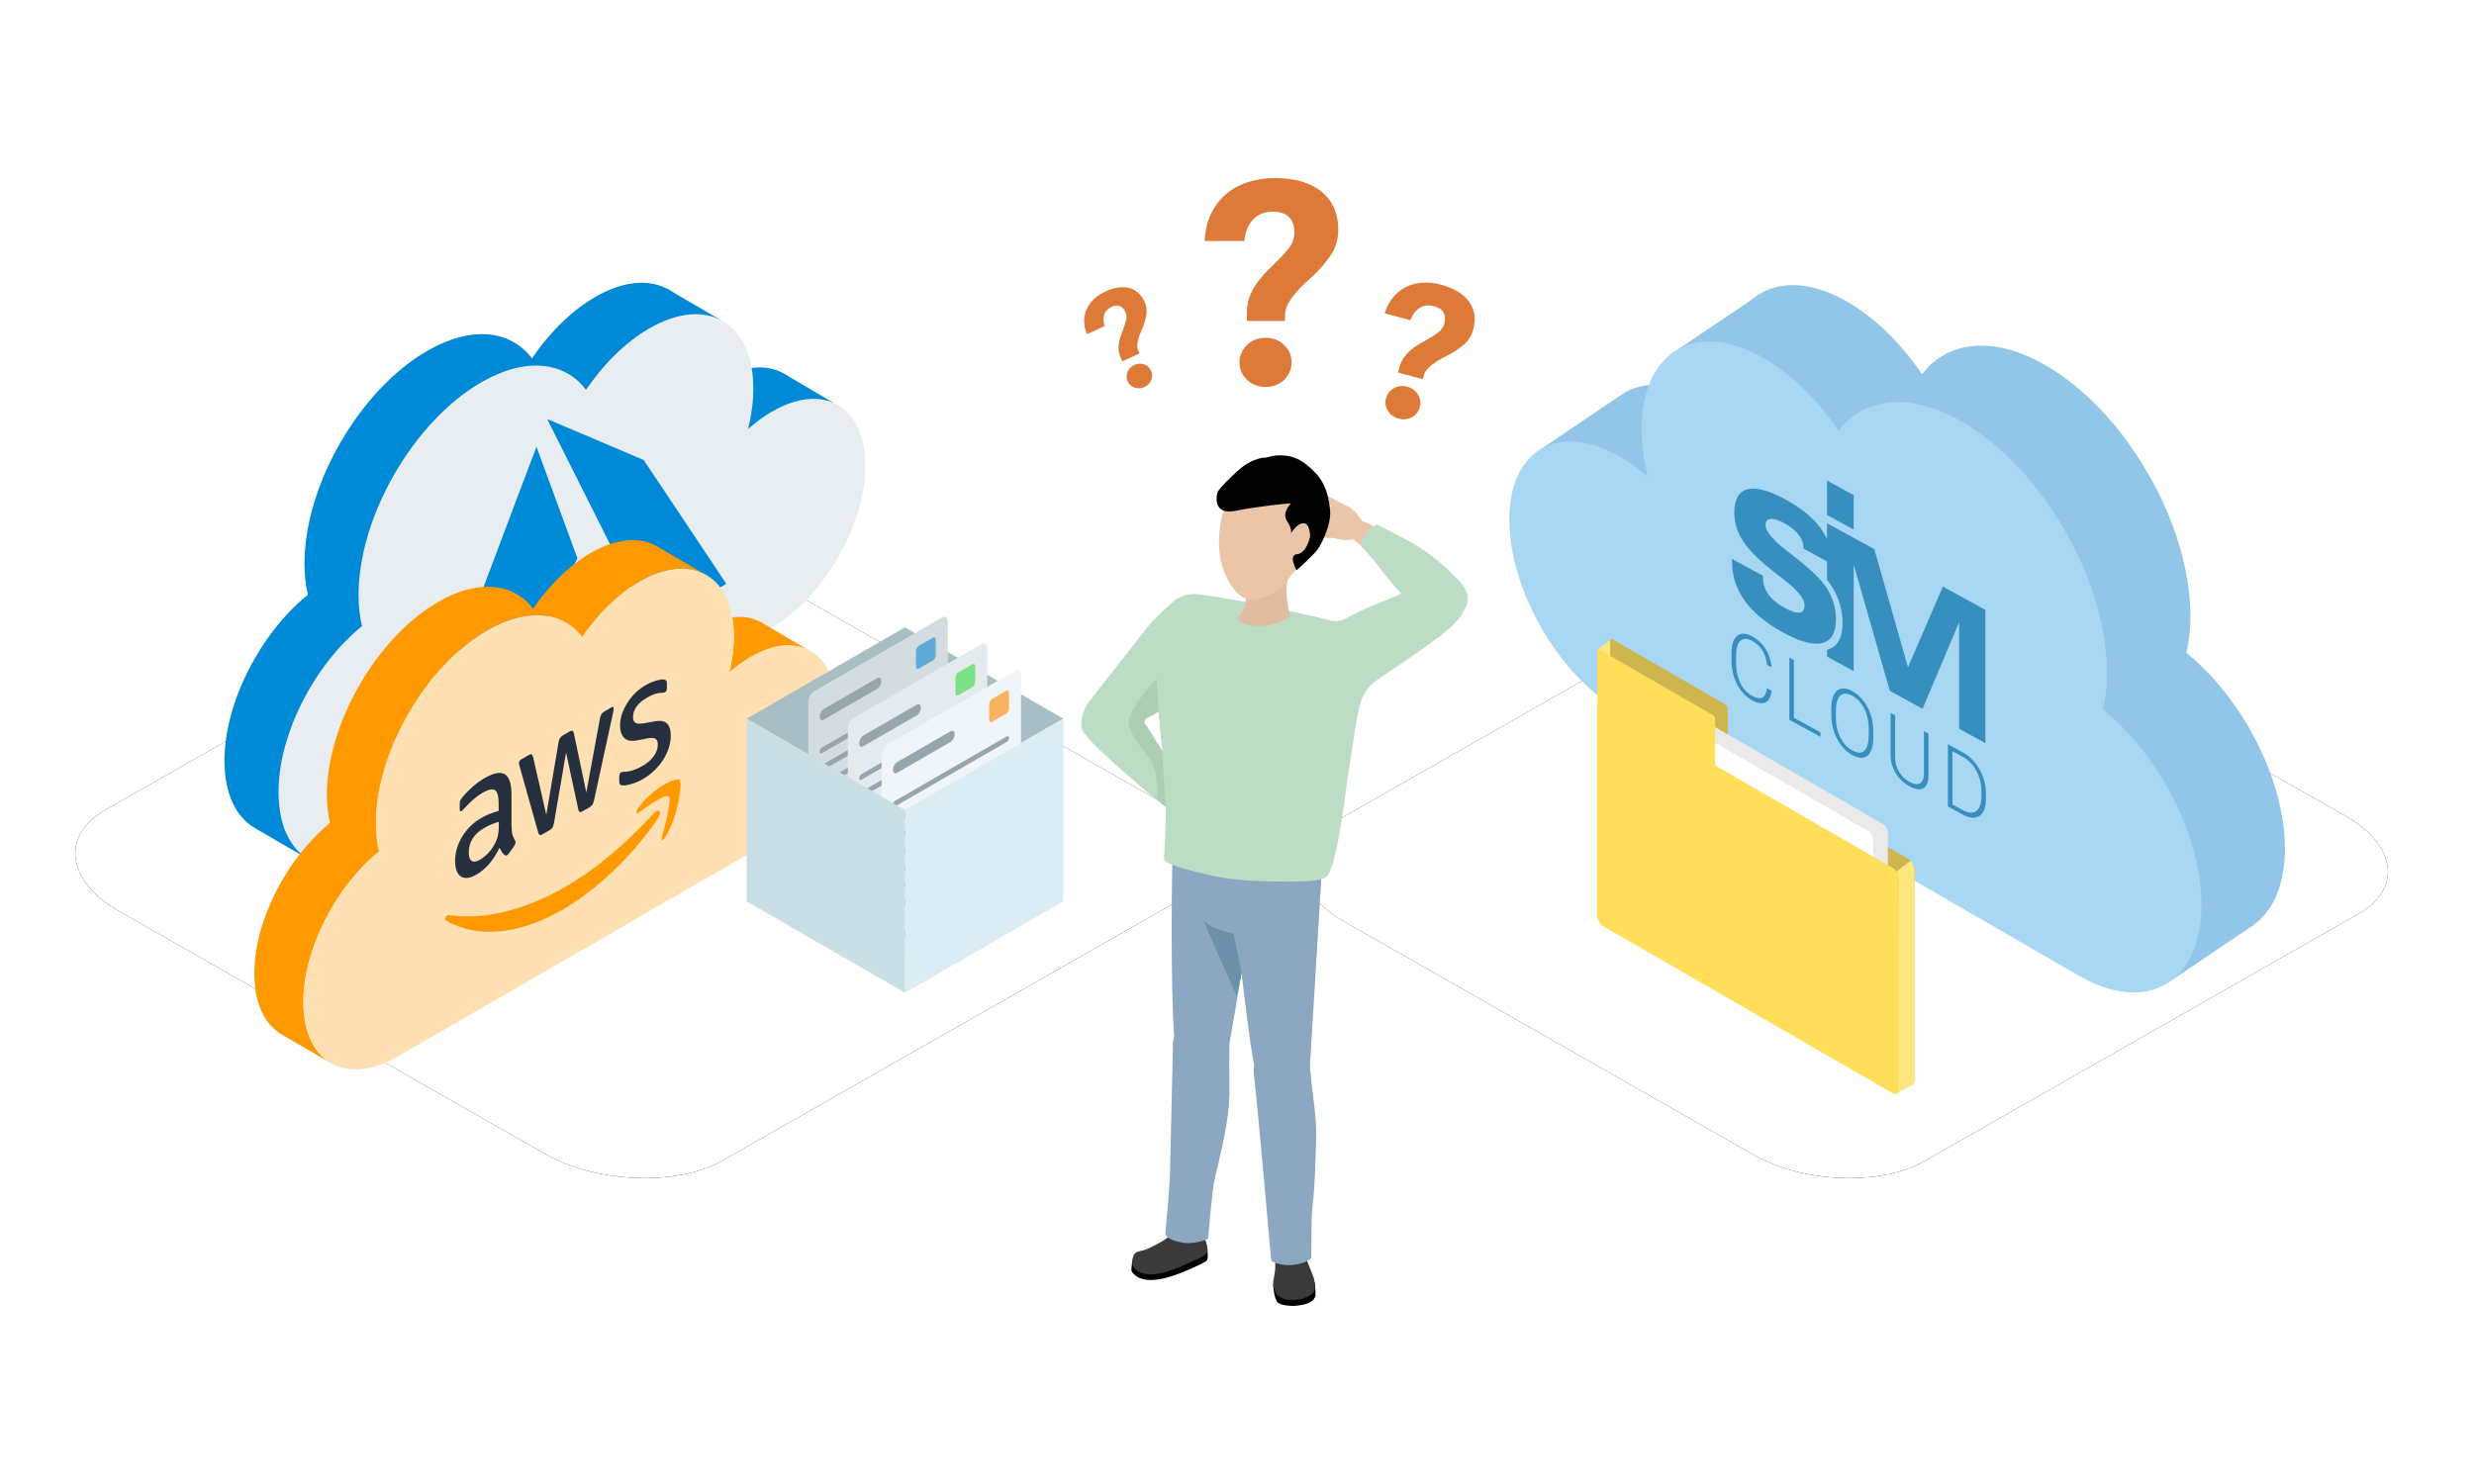 <svg xmlns="http://www.w3.org/2000/svg" xmlns:xlink="http://www.w3.org/1999/xlink" width="250" height="150" viewBox="0 0 250 150"><defs><filter id="b" width="131.5%" height="155.4%" x="-15.8%" y="-27.7%" filterUnits="objectBoundingBox"><feOffset in="SourceAlpha" result="shadowOffsetOuter1"/><feGaussianBlur in="shadowOffsetOuter1" result="shadowBlurOuter1" stdDeviation="6"/><feColorMatrix in="shadowBlurOuter1" values="0 0 0 0 0.216 0 0 0 0 0.561 0 0 0 0 0.749 0 0 0 0.15 0"/></filter><filter id="d" width="132.8%" height="157.6%" x="-16.4%" y="-28.8%" filterUnits="objectBoundingBox"><feOffset in="SourceAlpha" result="shadowOffsetOuter1"/><feGaussianBlur in="shadowOffsetOuter1" result="shadowBlurOuter1" stdDeviation="6"/><feColorMatrix in="shadowBlurOuter1" values="0 0 0 0 0.216 0 0 0 0 0.561 0 0 0 0 0.749 0 0 0 0.15 0"/></filter><path id="a" d="M12.019,92.091 L54.972,116.574 C60.234,119.607 68.39,119.936 73.02,117.302 L118.621,91.312 C123.234,88.678 122.655,84.086 117.323,81.037 L74.318,56.588 C68.968,53.556 60.9,53.227 56.27,55.861 L10.669,81.851 C6.126,84.45 6.688,89.042 12.019,92.091 Z"/><path id="c" d="M135.803,93.129 L177.104,116.671 C182.163,119.586 190.005,119.903 194.457,117.371 L238.305,92.38 C242.74,89.847 242.184,85.432 237.057,82.5 L195.705,58.992 C190.562,56.076 182.804,55.76 178.352,58.292 L134.505,83.283 C130.137,85.782 130.676,90.197 135.803,93.129 Z"/></defs><g fill="none" fill-rule="evenodd"><rect width="250" height="150"/><use xlink:href="#a" fill="#000" filter="url(#b)"/><use xlink:href="#a" fill="#FFF"/><use xlink:href="#c" fill="#000" filter="url(#d)"/><use xlink:href="#c" fill="#FFF"/><g transform="translate(152.52 28.817)"><g fill-rule="nonzero"><path fill="#91C6E8" d="M19.583,11.616 C20.59,12.212 21.56,12.884 22.418,13.667 C22.008,12.1 21.821,10.459 21.784,8.855 C21.784,0.947 27.342,-2.261 34.169,1.693 C37.004,3.334 39.615,5.946 41.704,9.004 C44.278,5.647 48.903,5.05 54.2,8.109 C62.257,12.772 68.823,24.112 68.823,33.438 C68.823,34.706 68.711,35.937 68.412,37.168 C74.082,41.756 78.372,50 78.372,56.938 C78.372,64.846 72.814,68.054 65.988,64.1 L19.621,37.317 L19.621,37.317 C19.621,37.317 19.583,37.317 19.583,37.317 C13.428,33.773 8.467,25.119 8.467,18.032 C8.467,10.944 13.428,8.072 19.583,11.616 Z"/><polygon fill="#91C6E8" points="2.953 16.74 11.191 11.168 11.191 15.569 7.125 19.933"/><polygon fill="#91C6E8" points="16.155 7.094 25.023 1.117 25.666 7.847"/><polygon fill="#91C6E8" points="66.495 70.56 75.264 64.638 68.915 64.638"/><path fill="#A7D7F2" d="M11.153,17.322 C12.161,17.919 13.13,18.591 13.988,19.374 C13.578,17.807 13.392,16.166 13.354,14.562 C13.354,6.654 18.912,3.446 25.739,7.4 C28.574,9.041 31.185,11.652 33.274,14.711 C35.848,11.354 40.473,10.757 45.77,13.816 C53.827,18.479 60.393,29.819 60.393,39.144 C60.393,40.413 60.281,41.644 59.982,42.875 C65.652,47.463 69.942,55.707 69.942,62.645 C69.942,70.553 64.384,73.761 57.558,69.807 L14.697,45.038 L11.153,42.986 L11.153,42.986 C11.153,42.986 11.116,42.986 11.116,42.986 C4.961,39.443 0,30.789 0,23.701 C0,16.614 4.999,13.779 11.153,17.322 Z"/></g><path fill="#378FBF" d="M24.531,35.503 C24.82,35.661 25.08,35.849 25.311,36.068 C25.542,36.286 25.741,36.529 25.906,36.797 C26.072,37.065 26.205,37.354 26.305,37.663 C26.406,37.973 26.471,38.297 26.498,38.634 L26.035,38.381 C26.008,38.113 25.958,37.859 25.886,37.619 C25.814,37.38 25.716,37.159 25.593,36.956 C25.47,36.754 25.32,36.568 25.145,36.401 C24.969,36.232 24.765,36.084 24.531,35.956 C24.277,35.818 24.051,35.75 23.851,35.755 C23.653,35.76 23.483,35.829 23.344,35.959 C23.204,36.09 23.098,36.282 23.025,36.534 C22.951,36.786 22.915,37.091 22.915,37.448 L22.915,38.247 C22.915,38.593 22.95,38.931 23.019,39.261 C23.089,39.592 23.191,39.899 23.325,40.184 C23.46,40.469 23.625,40.725 23.822,40.95 C24.018,41.176 24.243,41.358 24.497,41.497 C24.978,41.759 25.34,41.824 25.583,41.691 C25.827,41.558 25.978,41.241 26.035,40.74 L26.498,40.993 C26.468,41.296 26.403,41.547 26.304,41.746 C26.204,41.945 26.071,42.086 25.903,42.17 C25.734,42.254 25.533,42.278 25.298,42.243 C25.063,42.208 24.796,42.109 24.497,41.946 C24.189,41.777 23.909,41.557 23.658,41.284 C23.406,41.011 23.191,40.701 23.012,40.354 C22.832,40.007 22.694,39.632 22.598,39.231 C22.5,38.83 22.452,38.417 22.452,37.994 L22.452,37.204 C22.452,36.78 22.5,36.42 22.598,36.123 C22.694,35.827 22.833,35.604 23.013,35.455 C23.194,35.306 23.413,35.233 23.669,35.237 C23.925,35.24 24.212,35.329 24.531,35.503 Z M34.655,41.04 C34.976,41.215 35.268,41.443 35.529,41.723 C35.79,42.002 36.013,42.319 36.199,42.672 C36.384,43.025 36.527,43.408 36.627,43.819 C36.726,44.231 36.775,44.656 36.775,45.097 L36.775,45.771 C36.775,46.211 36.726,46.582 36.627,46.884 C36.527,47.184 36.385,47.41 36.203,47.561 C36.02,47.712 35.798,47.784 35.536,47.777 C35.275,47.771 34.984,47.68 34.663,47.505 C34.344,47.331 34.055,47.104 33.795,46.825 C33.535,46.546 33.311,46.231 33.125,45.878 C32.938,45.525 32.794,45.143 32.692,44.732 C32.59,44.321 32.539,43.895 32.539,43.454 L32.539,42.78 C32.539,42.34 32.59,41.969 32.692,41.668 C32.794,41.367 32.937,41.14 33.121,40.989 C33.306,40.838 33.528,40.765 33.787,40.77 C34.047,40.775 34.337,40.866 34.655,41.04 Z M38.986,43.494 L38.986,47.757 C38.986,48.034 39.022,48.295 39.094,48.542 C39.166,48.789 39.267,49.017 39.397,49.226 C39.526,49.434 39.679,49.623 39.858,49.791 C40.036,49.958 40.23,50.101 40.442,50.216 C40.653,50.332 40.848,50.403 41.026,50.43 C41.204,50.457 41.357,50.436 41.485,50.368 C41.613,50.3 41.713,50.181 41.786,50.014 C41.858,49.846 41.894,49.624 41.894,49.347 L41.894,45.084 L42.356,45.337 L42.356,49.6 C42.356,49.955 42.306,50.236 42.206,50.444 C42.105,50.653 41.968,50.797 41.795,50.878 C41.622,50.96 41.419,50.98 41.187,50.941 C40.954,50.902 40.705,50.809 40.442,50.665 C40.171,50.517 39.919,50.335 39.686,50.12 C39.453,49.905 39.251,49.663 39.08,49.393 C38.908,49.124 38.774,48.831 38.676,48.514 C38.579,48.198 38.531,47.863 38.531,47.508 L38.531,43.245 L38.986,43.494 Z M28.757,37.901 L28.757,43.74 L31.441,45.207 L31.441,45.656 L28.294,43.936 L28.294,37.648 L28.757,37.901 Z M45.836,47.24 C46.175,47.425 46.487,47.664 46.771,47.954 C47.056,48.246 47.301,48.573 47.507,48.936 C47.712,49.298 47.872,49.686 47.986,50.1 C48.101,50.514 48.158,50.937 48.158,51.369 L48.158,51.944 C48.158,52.376 48.101,52.736 47.986,53.025 C47.872,53.313 47.711,53.526 47.505,53.662 C47.298,53.798 47.05,53.855 46.762,53.832 C46.473,53.809 46.155,53.703 45.807,53.513 L44.317,52.698 L44.317,46.41 L45.836,47.24 Z M34.655,41.506 C34.399,41.366 34.168,41.296 33.963,41.298 C33.758,41.3 33.584,41.366 33.441,41.496 C33.297,41.627 33.188,41.821 33.112,42.078 C33.036,42.337 32.998,42.651 32.998,43.023 L32.998,43.705 C32.998,44.079 33.037,44.438 33.114,44.779 C33.191,45.121 33.302,45.436 33.446,45.725 C33.59,46.014 33.766,46.271 33.97,46.495 C34.176,46.72 34.407,46.902 34.663,47.043 C34.927,47.187 35.161,47.259 35.367,47.259 C35.572,47.259 35.745,47.193 35.885,47.059 C36.026,46.926 36.133,46.73 36.206,46.47 C36.279,46.211 36.316,45.894 36.316,45.52 L36.316,44.837 C36.316,44.466 36.279,44.11 36.204,43.77 C36.13,43.43 36.022,43.116 35.88,42.83 C35.738,42.544 35.563,42.287 35.357,42.061 C35.151,41.834 34.917,41.649 34.655,41.506 Z M45.836,47.694 L44.776,47.114 L44.776,52.5 L45.807,53.064 C46.098,53.223 46.36,53.308 46.594,53.319 C46.828,53.33 47.027,53.275 47.191,53.153 C47.355,53.032 47.482,52.847 47.57,52.6 C47.658,52.353 47.703,52.052 47.703,51.695 L47.703,51.107 C47.703,50.744 47.658,50.391 47.568,50.047 C47.478,49.703 47.352,49.382 47.189,49.086 C47.026,48.789 46.83,48.522 46.602,48.283 C46.372,48.044 46.118,47.848 45.836,47.694 Z M27.901,21.668 C29.498,22.541 30.681,23.507 31.45,24.564 C31.716,24.93 31.936,25.318 32.118,25.726 C32.112,25.711 32.107,25.696 32.101,25.681 L32.101,24.072 L36.884,26.688 L40.282,38.629 L43.809,30.475 L48.105,32.825 L48.105,46.295 L45.455,44.846 L45.455,34.069 L41.757,42.824 L38.449,41.014 L34.796,28.24 L34.796,39.017 L32.101,37.543 L32.101,36.862 C33.148,36.589 33.671,35.673 33.671,34.112 C33.671,33.489 33.58,32.864 33.396,32.24 C33.212,31.615 32.945,31.025 32.595,30.471 C32.461,30.259 32.297,30.036 32.101,29.8 L32.101,27.931 L29.728,26.633 L29.728,26.598 C29.728,26.115 29.566,25.662 29.246,25.24 C28.923,24.816 28.445,24.431 27.812,24.084 C27.198,23.749 26.725,23.597 26.394,23.631 C26.061,23.664 25.896,23.876 25.896,24.27 C25.896,24.895 26.634,25.775 28.111,26.91 C28.37,27.112 28.572,27.27 28.717,27.384 L28.845,27.481 C30.472,28.746 31.547,29.793 32.071,30.621 C32.376,31.104 32.608,31.616 32.767,32.159 C32.927,32.702 33.007,33.244 33.007,33.786 C33.007,33.865 33.005,33.942 33.001,34.017 C33,34.043 32.998,34.067 32.997,34.092 C32.995,34.141 32.991,34.189 32.987,34.236 C32.985,34.266 32.982,34.294 32.979,34.324 C32.974,34.364 32.969,34.404 32.964,34.444 C32.96,34.474 32.955,34.504 32.951,34.534 C32.945,34.569 32.938,34.604 32.932,34.638 C32.926,34.669 32.92,34.699 32.914,34.729 C32.907,34.759 32.899,34.788 32.892,34.817 C32.859,34.944 32.821,35.063 32.774,35.173 C32.769,35.187 32.763,35.201 32.757,35.215 C32.741,35.251 32.724,35.285 32.707,35.32 C32.701,35.332 32.694,35.344 32.688,35.356 C32.669,35.391 32.65,35.425 32.629,35.457 C32.624,35.466 32.619,35.474 32.613,35.482 C32.591,35.517 32.567,35.551 32.542,35.585 C32.402,35.771 32.23,35.918 32.025,36.026 C31.903,36.091 31.771,36.144 31.626,36.18 C30.705,36.412 29.388,36.06 27.677,35.124 C25.95,34.179 24.657,33.112 23.796,31.92 C22.935,30.729 22.504,29.407 22.504,27.954 L22.504,27.677 L25.634,29.388 L25.634,29.522 C25.634,30.171 25.813,30.749 26.172,31.254 C26.532,31.761 27.089,32.22 27.842,32.632 C28.511,32.998 29.01,33.157 29.338,33.107 C29.668,33.058 29.832,32.804 29.832,32.345 C29.832,31.678 29.069,30.764 27.542,29.6 C27.232,29.366 26.996,29.186 26.831,29.06 C25.324,27.891 24.265,26.847 23.653,25.928 C23.042,25.011 22.736,24.033 22.736,22.998 C22.736,21.652 23.18,20.865 24.065,20.637 C24.951,20.41 26.23,20.754 27.901,21.668 Z M34.796,21.233 L34.796,24.71 L32.101,23.236 L32.101,19.759 L34.796,21.233 Z"/></g><g transform="translate(161.378 64.582)"><path fill="#CEB54D" d="M0.602,22.859 L29.882,39.763 C30.214,39.956 30.484,39.752 30.484,39.308 L30.484,18.127 C30.484,17.684 30.214,17.169 29.882,16.977 L0.602,0.072 C0.27,-0.12 0,0.084 0,0.527 L0,21.709 C0,22.152 0.27,22.667 0.602,22.859" transform="translate(1.59 5.268)"/><path fill="#FFE780" d="M.042 1.096 1.484 0C1.484 0 1.69.139 1.814.617 1.867.819 1.864.966 1.864.966L1.864 22.146C1.864 22.146 1.873 22.354 1.796 22.489 1.78 22.517 1.686 22.661 1.586 22.662 1.305 22.668.274 22.706.274 22.706L.274 1.862.042 1.096ZM30.252 23.522 31.694 22.426C31.694 22.426 31.9 22.565 32.024 23.043 32.076 23.245 32.074 23.392 32.074 23.392L32.074 44.573C32.074 44.573 32.083 44.78 32.006 44.915 31.99 44.943 31.885 45.043 31.795 45.089 31.53 45.224 30.252 45.972 30.252 45.972L30.483 24.289 30.252 23.522Z"/><path fill="#CEB54D" d="M1.55,8.921 L12.976,15.518 C13.105,15.593 13.211,15.513 13.211,15.34 L13.211,7.074 C13.211,6.901 13.105,6.7 12.976,6.625 L1.55,0.028 C1.42,-0.047 1.315,0.033 1.315,0.206 L1.315,8.472 C1.315,8.645 1.42,8.846 1.55,8.921"/><path fill="#EAEAEA" d="M5.158,23.487 L28.911,37.201 C29.18,37.357 29.399,37.191 29.399,36.832 L29.399,19.649 C29.399,19.289 29.18,18.871 28.911,18.716 L5.158,5.002 C4.889,4.846 4.67,5.011 4.67,5.372 L4.67,22.554 C4.67,22.914 4.889,23.332 5.158,23.487"/><path fill="#FFF" d="M3.672,24.205 L27.425,37.918 C27.694,38.074 27.913,37.909 27.913,37.549 L27.913,20.366 C27.913,20.006 27.694,19.589 27.425,19.433 L3.672,5.72 C3.403,5.564 3.184,5.729 3.184,6.089 L3.184,23.271 C3.184,23.631 3.403,24.049 3.672,24.205"/><path fill="#FFDF5A" d="M0.602,22.859 L29.882,39.763 C30.214,39.956 30.484,39.752 30.484,39.308 L30.484,18.127 C30.484,17.684 30.214,17.169 29.882,16.977 L0.602,0.072 C0.27,-0.12 0,0.084 0,0.527 L0,21.709 C0,22.152 0.27,22.667 0.602,22.859" transform="translate(0 6.164)"/><path fill="#FFDF5A" d="M0.277,9.99 L11.703,16.587 C11.833,16.662 11.938,16.583 11.938,16.41 L11.938,8.144 C11.938,7.971 11.833,7.77 11.703,7.695 L0.277,1.098 C0.147,1.023 0.042,1.103 0.042,1.276 L0.042,9.542 C0.042,9.714 0.147,9.915 0.277,9.99"/></g><g transform="translate(109.262 18)"><path fill="#DD7A37" d="M18.634 21.118C18.27 21.118 17.924 21.055 17.598 20.93 17.272 20.806 16.994 20.628 16.764 20.398 16.515 20.168 16.323 19.905 16.189 19.607 16.054 19.31 15.987 18.988 15.987 18.644 15.987 18.298 16.054 17.972 16.189 17.665 16.323 17.359 16.515 17.09 16.764 16.86 16.994 16.629 17.272 16.452 17.598 16.327 17.924 16.203 18.27 16.14 18.634 16.14 19.363 16.14 19.981 16.38 20.49 16.86 20.998 17.339 21.252 17.934 21.252 18.644 21.252 18.988 21.185 19.31 21.051 19.607 20.916 19.905 20.735 20.168 20.504 20.398 20.255 20.628 19.972 20.806 19.655 20.93 19.339 21.055 18.998 21.118 18.634 21.118L18.634 21.118ZM16.735 13.58C16.735 13.024 16.821 12.511 16.994 12.04 17.167 11.571 17.387 11.134 17.656 10.732 17.924 10.348 18.226 9.979 18.562 9.624 18.898 9.269 19.238 8.929 19.584 8.602 20.101 8.104 20.557 7.61 20.95 7.121 21.343 6.632 21.54 6.099 21.54 5.524 21.54 4.853 21.362 4.33 21.008 3.956 20.652 3.582 20.091 3.395 19.325 3.395 18.519 3.395 17.867 3.659 17.368 4.186 16.869 4.714 16.572 5.438 16.476 6.358L12.477 6.358C12.515 5.361 12.717 4.469 13.082 3.683 13.445 2.896 13.944 2.226 14.578 1.669 15.191 1.132 15.925.72 16.778.432 17.631.144 18.566 0 19.584 0 20.638 0 21.564.125 22.36.374 23.155.624 23.822.978 24.359 1.439 24.896 1.899 25.299 2.445 25.568 3.079 25.836 3.712 25.97 4.412 25.97 5.179 25.97 6.176 25.731 7.03 25.251 7.739 24.771 8.449 24.225 9.101 23.611 9.696 23.266 10.022 22.921 10.343 22.576 10.659 22.23 10.976 21.923 11.297 21.655 11.623 21.367 11.95 21.127 12.285 20.936 12.63 20.744 12.975 20.629 13.34 20.59 13.724L20.59 14.443 16.735 14.443 16.735 13.58ZM32.079 24.314C31.843 24.251 31.63 24.15 31.44 24.012 31.25 23.874 31.101 23.71 30.992 23.521 30.87 23.328 30.792 23.124 30.757 22.907 30.722 22.691 30.735 22.471 30.795 22.247 30.855 22.023 30.955 21.823 31.096 21.648 31.237 21.473 31.408 21.332 31.61 21.226 31.8 21.117 32.01 21.05 32.244 21.026 32.477 21.003 32.712 21.023 32.948 21.086 33.421 21.213 33.78 21.477 34.027 21.877 34.272 22.277 34.333 22.707 34.209 23.167 34.149 23.39 34.049 23.587 33.91 23.757 33.771 23.926 33.607 24.065 33.418 24.174 33.216 24.28 33.002 24.345 32.774 24.371 32.548 24.397 32.316 24.378 32.079 24.314L32.079 24.314ZM32.164 19.094C32.261 18.733 32.407 18.416 32.601 18.141 32.795 17.866 33.014 17.622 33.259 17.408 33.5 17.206 33.76 17.019 34.04 16.847 34.32 16.676 34.6 16.515 34.881 16.363 35.304 16.131 35.685 15.889 36.026 15.641 36.366 15.392 36.586 15.082 36.687 14.709 36.804 14.273 36.781 13.903 36.616 13.599 36.451 13.294 36.119 13.075 35.622 12.941 35.1 12.8 34.631 12.857 34.215 13.112 33.799 13.367 33.48 13.785 33.258 14.366L30.664 13.667C30.863 13.027 31.149 12.484 31.523 12.037 31.896 11.591 32.337 11.243 32.845 10.992 33.337 10.751 33.885 10.612 34.488 10.574 35.092 10.537 35.724 10.607 36.383 10.785 37.067 10.969 37.645 11.212 38.118 11.512 38.591 11.813 38.961 12.159 39.229 12.551 39.497 12.944 39.663 13.368 39.727 13.826 39.79 14.283 39.755 14.761 39.621 15.258 39.447 15.906 39.142 16.417 38.707 16.793 38.272 17.17 37.804 17.497 37.302 17.776 37.021 17.927 36.741 18.075 36.462 18.22 36.183 18.365 35.927 18.52 35.696 18.684 35.453 18.846 35.239 19.021 35.054 19.212 34.869 19.402 34.731 19.618 34.64 19.86L34.514 20.327 32.014 19.654 32.164 19.094ZM6.391 21.119C6.228 21.194 6.06 21.238 5.889 21.25 5.716 21.261 5.555 21.24 5.405 21.184 5.245 21.133 5.105 21.054 4.983 20.948 4.861 20.843 4.765 20.713 4.693 20.558 4.622 20.404 4.584 20.244 4.581 20.079 4.578 19.914 4.608 19.754 4.672 19.599 4.727 19.448 4.815 19.311 4.935 19.188 5.056 19.065 5.197 18.965 5.361 18.89 5.687 18.739 6.014 18.718 6.341 18.828 6.668 18.937 6.905 19.151 7.052 19.469 7.123 19.623 7.159 19.781 7.161 19.942 7.162 20.104 7.135 20.259 7.08 20.41 7.016 20.565 6.926 20.702 6.81 20.824 6.694 20.945 6.554 21.044 6.391 21.119L6.391 21.119ZM3.98 18.136C3.865 17.887 3.798 17.639 3.778 17.393 3.758 17.146 3.766 16.905 3.803 16.669 3.844 16.442 3.903 16.214 3.98 15.985 4.057 15.757 4.139 15.534 4.226 15.316 4.355 14.986 4.456 14.67 4.531 14.37 4.606 14.07 4.584 13.79 4.465 13.533 4.326 13.232 4.138 13.035 3.902 12.94 3.665 12.846 3.375 12.879 3.032 13.037 2.671 13.205 2.433 13.457 2.319 13.797 2.205 14.136 2.222 14.523 2.369 14.955L.578 15.782C.389 15.328.295 14.887.295 14.459.295 14.031.38 13.627.548 13.247.712 12.879.955 12.543 1.278 12.237 1.601 11.932 1.99 11.674 2.445 11.463 2.917 11.245 3.358 11.11 3.766 11.056 4.175 11.003 4.546 11.024 4.882 11.119 5.218 11.214 5.512 11.375 5.763 11.604 6.014 11.832 6.219 12.118 6.378 12.461 6.585 12.908 6.654 13.34 6.586 13.757 6.518 14.174 6.408 14.579 6.256 14.973 6.169 15.19 6.081 15.406 5.992 15.619 5.903 15.832 5.832 16.039 5.779 16.241 5.718 16.447 5.68 16.647 5.665 16.841 5.651 17.035 5.674 17.222 5.737 17.402L5.886 17.724 4.159 18.522 3.98 18.136Z"/><path fill="#EAC5A7" d="M16.031,70.97 C16.279,73.193 18.283,74.795 20.505,74.547 C22.728,74.299 24.33,72.295 24.082,70.072 C23.835,67.849 21.831,66.248 19.608,66.496 C17.385,66.743 15.784,68.747 16.031,70.97"/><path fill="#E0BCA2" d="M10.572,68.162 C10.82,70.385 12.823,71.986 15.046,71.738 C17.27,71.491 18.871,69.487 18.623,67.264 C18.375,65.041 16.372,63.44 14.149,63.687 C11.926,63.935 10.324,65.938 10.572,68.162"/><path fill="#EAC5A7" d="M13.165,68.443 C13.165,68.443 13.187,72.906 13.982,73.999 C14.777,75.093 15.792,75.286 15.792,75.286 L16.142,69.658 L13.165,68.443 Z"/><path fill="#F7D297" d="M22.87,49.868 C23.201,51.433 24.736,52.433 26.3,52.103 C27.864,51.773 28.865,50.237 28.534,48.673 C28.204,47.108 26.669,46.108 25.104,46.438 C23.54,46.768 22.54,48.304 22.87,49.868"/><path fill="#EAC5A7" d="M11.357 84.918C9.996 85.441 9.316 86.968 9.839 88.33 10.361 89.691 11.889 90.371 13.25 89.848 14.612 89.325 15.292 87.798 14.769 86.437 14.246 85.075 12.719 84.395 11.357 84.918M9.831 105.792C9.887 106.579 10.499 107.176 11.198 107.127 11.898 107.078 12.421 106.401 12.365 105.615 12.311 104.829 11.699 104.231 10.999 104.28 10.299 104.329 9.776 105.006 9.831 105.792"/><path fill="#EAC5A7" d="M9.841,105.793 C9.896,106.579 10.508,107.177 11.207,107.128 C11.852,107.083 12.346,106.505 12.377,105.801 C12.377,105.801 12.727,104.343 12.729,104.343 C13.384,101.267 14.353,97.871 14.773,94.827 C15.11,92.386 14.861,90.339 14.953,87.976 L14.932,87.585 C14.815,85.915 13.515,84.646 12.029,84.751 C10.543,84.855 9.433,86.293 9.55,87.962 L9.545,88.074 C9.547,88.22 9.7,99.572 9.81,102.508 C9.81,102.508 9.81,102.508 9.81,102.508 C9.829,103.295 9.819,105.019 9.839,105.774 L9.841,105.793 Z"/><path fill="#EAC5A7" d="M9.559 67.695C9.938 65.331 12.163 63.722 14.527 64.101 16.89 64.481 18.499 66.705 18.12 69.069 18.047 69.521 14.958 87.414 14.958 87.414 14.815 88.874 13.76 90.025 12.44 90.071 10.983 90.122 9.754 88.807 9.696 87.134L9.685 86.732C9.318 82.628 9.421 68.552 9.559 67.695M19.23 87.651C17.934 88.319 17.426 89.912 18.095 91.208 18.763 92.504 20.356 93.013 21.652 92.344 22.948 91.675 23.456 90.083 22.788 88.787 22.119 87.491 20.526 86.982 19.23 87.651M19.999 108.567C20.14 109.342 20.814 109.869 21.504 109.744 22.194 109.618 22.639 108.888 22.499 108.113 22.358 107.337 21.684 106.81 20.994 106.936 20.304 107.061 19.858 107.791 19.999 108.567"/><path fill="#EAC5A7" d="M20.009,108.566 C20.15,109.342 20.823,109.869 21.513,109.743 C22.149,109.628 22.577,109 22.531,108.296 C22.531,108.296 22.718,106.809 22.721,106.808 C23.035,103.679 23.626,100.198 23.71,97.126 C23.778,94.663 23.307,92.655 23.139,90.296 L23.076,89.911 C22.777,88.263 21.345,87.144 19.879,87.411 C18.414,87.677 17.468,89.228 17.767,90.875 L17.774,90.986 C17.792,91.131 19.188,102.398 19.618,105.304 C19.619,105.304 19.619,105.304 19.619,105.304 C19.724,106.085 19.903,107.799 20.005,108.547 L20.009,108.566 Z"/><path fill="#EAC5A7" d="M15.556 70.728C15.674 68.337 17.709 66.494 20.101 66.612 22.492 66.731 24.335 68.765 24.217 71.156 24.194 71.613 23.082 89.737 23.082 89.737 23.1 91.204 22.177 92.464 20.87 92.654 19.428 92.864 18.063 91.692 17.822 90.035L17.766 89.637C16.952 85.597 15.514 71.595 15.556 70.728M9.879 105.911C9.936 105.264 10.507 104.784 11.154 104.841 11.802 104.898 12.281 105.469 12.224 106.116L12.221 106.154C12.221 106.154 12.458 107.183 12.189 108.253L11.876 108.301C11.784 108.765 11.464 109.216 10.94 109.505 9.782 110.144 7.381 111.416 6.241 110.324 5.468 109.581 7.511 107.991 8.402 107.555 8.538 107.489 8.671 107.411 8.803 107.329L8.831 107.127C9.373 106.807 9.72 106.33 9.852 105.971L9.879 105.911Z"/><path fill="#000" d="M11.307,110.136 C9.802,110.816 6.685,112.162 5.315,110.785 C5.086,110.555 5.027,110.486 5.093,110.022 C5.113,109.886 5.111,109.666 5.166,109.523 C5.536,108.579 8.069,110.112 8.832,109.811 C9.987,109.355 10.571,108.902 11.757,108.441 C12.297,108.231 12.557,107.298 12.629,107.74 C12.642,107.823 12.759,108.352 12.759,108.436 C12.757,108.736 12.854,109.067 12.703,109.356 C12.596,109.561 11.785,109.921 11.307,110.136"/><path fill="#3A3A3A" d="M8.464,107.284 C8.613,107.185 9.341,106.624 9.423,106.647 C9.128,106.981 12.286,106.868 12.272,106.71 C12.574,107.21 12.787,108.076 12.758,108.436 C12.72,108.927 11.846,109.207 11.274,109.473 C9.842,110.138 6.779,111.618 5.437,110.253 C5.172,109.983 5.007,109.548 5.301,108.866 C5.495,108.417 6.157,108.47 6.637,108.258 C7.322,107.955 8.095,107.53 8.464,107.284"/><path fill="#EAC5A7" d="M19.671,109.996 C19.745,109.43 19.759,109.107 19.759,109.107 C19.533,108.631 19.873,108.04 20.522,107.785 C21.171,107.53 21.937,107.464 22.166,107.941 C22.166,107.941 22.166,108.291 22.226,108.422 L22.226,108.422 C22.327,108.642 22.498,109.037 22.703,109.632 C22.919,110.258 23.39,111.027 23.487,111.68 C23.561,112.172 22.895,113.329 22.355,113.639 C21.974,113.858 21.533,113.901 21.372,113.889 C21.211,113.876 20.56,113.643 20.067,112.75 C19.575,111.858 19.597,110.563 19.671,109.996"/><path fill="#000" d="M19.392,111.854 C19.424,111.924 19.862,112.574 19.907,112.648 C20.383,113.425 20.995,113.184 21.165,113.188 C21.334,113.191 21.801,113.131 22.215,112.915 C22.799,112.61 23.624,111.956 23.57,111.518 C23.57,111.511 23.567,111.503 23.566,111.496 C23.644,111.694 23.643,112.306 23.664,112.482 C23.718,112.919 23.722,113.383 22.888,113.738 C22.432,113.932 21.61,114 21.381,114 C21.157,114 20.125,113.966 19.806,113.612 C19.738,113.537 19.472,113.075 19.392,111.854"/><polygon fill="#000" points="19.589 111.467 19.857 112.739 20.338 112.833"/><path fill="#3A3A3A" d="M19.602,110.116 C19.616,109.596 19.592,108.375 19.607,108.424 C19.686,108.667 19.769,109.029 19.854,109.203 C20.228,109.979 22.12,109.74 22.189,108.54 C22.197,108.411 22.269,108.083 22.275,107.863 C22.277,107.798 22.435,108.415 22.62,108.94 C22.854,109.6 23.599,111.256 23.566,111.495 C23.565,111.503 23.618,112.029 23.619,112.037 C23.672,112.474 23.449,112.9 22.443,113.235 C21.69,113.486 20.167,113.522 19.692,112.744 C19.646,112.67 19.397,112.021 19.392,111.943 C19.357,111.451 19.585,110.799 19.602,110.116"/><path fill="#EAC5A7" d="M15.845,71.049 C16.093,73.272 18.096,74.874 20.319,74.626 C22.542,74.378 24.144,72.374 23.896,70.151 C23.649,67.928 21.645,66.327 19.422,66.575 C17.199,66.822 15.598,68.826 15.845,71.049"/><path fill="#E0BCA2" d="M9.873,68.578 C10.121,70.801 12.124,72.402 14.347,72.154 C16.571,71.906 18.172,69.903 17.924,67.68 C17.676,65.457 15.673,63.856 13.45,64.103 C11.227,64.351 9.625,66.354 9.873,68.578"/><path fill="#EAC5A7" d="M12.979,68.522 C12.979,68.522 13.001,72.985 13.796,74.078 C14.591,75.172 15.606,75.365 15.606,75.365 L15.956,69.737 L12.979,68.522 Z"/><path fill="#8BA7C1" d="M8.503,106.607 C8.619,105.379 8.985,101.474 8.971,100.448 L9.259,87.974 C9.228,87.551 9.274,87.133 9.393,86.733 C9.012,82.44 9.138,68.49 9.269,67.67 C9.459,66.486 10.099,65.447 11.071,64.744 C12.042,64.041 13.229,63.759 14.414,63.948 C16.031,64.208 17.358,65.311 17.917,66.844 C18.561,66.556 19.268,66.423 19.971,66.457 C22.445,66.581 24.357,68.692 24.234,71.164 C24.211,71.617 23.111,89.565 23.1,89.736 C23.101,89.782 23.099,89.827 23.097,89.873 L23.094,89.9 L23.157,90.285 C23.218,91.151 23.322,91.981 23.423,92.783 C23.594,94.15 23.771,95.563 23.728,97.13 C23.673,99.171 23.62,101.968 23.349,104.127 C23.23,105.076 23.269,108.114 23.248,109.111 C23.244,109.283 22.56,109.746 21.316,109.866 C20.253,109.969 19.205,109.547 19.191,109.388 C18.999,107.289 17.809,93.626 17.498,91.12 L17.478,90.903 C17.402,90.485 17.401,90.066 17.475,89.656 C17.054,87.558 16.506,83.02 16.199,80.339 L14.975,87.429 C14.97,87.478 14.963,87.527 14.951,87.592 L14.971,87.981 C14.937,88.849 14.95,89.685 14.962,90.494 C14.983,91.935 15.003,93.296 14.789,94.848 C14.51,96.871 13.987,99.06 13.481,101.176 C13.266,102.079 12.925,105.968 12.82,107.159 C12.802,107.361 11.172,107.766 10.333,107.623 C8.606,107.328 8.482,106.832 8.503,106.607"/><path fill="#6D90AA" d="M16.211,80.274 L15.38,76.366 C15.38,76.366 12.942,75.875 12.428,75.053 C11.915,74.231 15.706,82.688 15.706,82.688 L16.211,80.274 Z"/><path fill="#F7D297" d="M8.162,45.837 C8.493,47.401 10.028,48.401 11.592,48.071 C13.157,47.741 14.157,46.206 13.826,44.641 C13.496,43.077 11.961,42.077 10.396,42.407 C8.833,42.737 7.832,44.272 8.162,45.837"/><path fill="#87594C" d="M7.999,55.555 C7.902,54.531 7,45.376 8.489,43.67 C9.795,42.173 10.859,42.177 11.929,42.325 C16.484,42.956 20.742,43.893 25.182,45.625 C26.353,46.082 28.895,47.154 28.472,49.801 C28.415,50.162 27.753,53.161 27.516,54.013 C27.31,54.756 25.405,60.193 25.236,60.828 C24.669,62.957 24.191,64.577 23.716,67.421 C23.716,67.421 23.856,69.192 23.563,69.402 C22.088,70.455 17.642,70.269 13.908,68.572 C11.186,67.335 10.366,66.6 10.096,66.045 C10.096,66.045 9.518,64.309 9.257,63.26 C8.68,60.935 8.321,58.941 7.999,55.555"/><path fill="#87594C" d="M9.294,62.141 L9.291,62.14 C8.475,61.708 6.626,60.663 6.54,60.621 C3.564,59.162 1.346,56.564 0.934,55.979 L3.389,53.385 C3.389,53.385 4.42,54.078 4.973,54.424 C7.046,55.722 8.563,59.104 10.298,60.343 L9.294,62.141 Z"/><path fill="#87594C" d="M9.083 62C8.654 61.626 8.609 60.975 8.983 60.546 9.357 60.117 10.007 60.073 10.436 60.446 10.865 60.82 10.91 61.471 10.536 61.899 10.162 62.329 9.512 62.373 9.083 62M4.148 55.189C3.972 56.174 3.03 56.83 2.045 56.654 1.059 56.478.403 55.537.579 54.551.755 53.566 1.697 52.909 2.682 53.086 3.668 53.262 4.324 54.203 4.148 55.189"/><path fill="#87594C" d="M1.184,56.246 C0.424,55.594 0.336,54.45 0.988,53.69 C1.64,52.93 2.784,52.843 3.544,53.495 C4.304,54.146 4.391,55.29 3.739,56.05 C3.088,56.81 1.944,56.898 1.184,56.246"/><path fill="#87594C" d="M6.597,45.6 C7.479,44.485 8.426,43.7 8.847,43.324 C8.893,43.283 8.942,43.245 8.993,43.207 C9.737,42.495 10.839,42.204 11.888,42.545 C13.408,43.038 14.241,44.67 13.747,46.191 C13.649,46.493 13.505,46.767 13.327,47.01 C12.385,49.104 7.071,53.93 5.65,55.255 C5.184,55.697 3.769,56.538 3.38,56.788 L0.55,54.793 C0.759,53.477 1.181,52.451 6.597,45.6"/><path fill="#F7D297" d="M22.738,49.794 C23.068,51.359 24.604,52.359 26.168,52.028 C27.732,51.698 28.733,50.163 28.402,48.598 C28.072,47.034 26.537,46.034 24.972,46.364 C23.408,46.694 22.408,48.23 22.738,49.794"/><path fill="#87594C" d="M38.601,42.528 C38.602,41.526 37.791,40.714 36.79,40.713 C35.789,40.713 34.977,41.524 34.976,42.525 C34.975,43.526 35.786,44.338 36.787,44.339 C37.788,44.34 38.6,43.529 38.601,42.528"/><path fill="#87594C" d="M26.815,51.931 C26.81,51.934 26.803,51.936 26.797,51.938 C25.605,52.498 24.143,52.189 23.293,51.109 C22.411,49.987 22.492,48.418 23.414,47.39 C23.429,47.37 23.441,47.348 23.458,47.328 L23.527,47.248 C24.679,45.591 31.715,42.433 33.551,41.579 C34.131,41.302 35.737,40.941 36.185,40.824 L38.257,43.598 C37.652,44.784 36.932,45.629 29.659,50.465 C28.476,51.252 27.331,51.704 26.815,51.931"/><path fill="#EAC5A7" d="M28.838,34.829 L28.842,34.83 C29.758,35.291 31.832,36.403 31.928,36.448 C35.27,38.009 37.732,40.736 38.189,41.348 L35.359,43.989 C35.359,43.989 34.205,43.254 33.586,42.886 C31.263,41.508 29.609,37.983 27.668,36.672 L28.838,34.829 Z"/><path fill="#EAC5A7" d="M29.075,34.979 C29.554,35.373 29.592,36.046 29.161,36.484 C28.73,36.921 27.992,36.956 27.514,36.563 C27.035,36.169 26.996,35.494 27.427,35.057 C27.859,34.62 28.596,34.585 29.075,34.979"/><path fill="#87594C" d="M34.535,42.11 C34.753,41.093 35.831,40.43 36.943,40.63 C38.056,40.829 38.781,41.815 38.563,42.831 C38.345,43.847 37.267,44.51 36.154,44.311 C35.042,44.111 34.316,43.126 34.535,42.11"/><path fill="#EAC5A7" d="M28.986,36.052 C28.96,36.107 28.928,36.159 28.891,36.207 C28.666,36.502 28.262,36.641 27.877,36.554 C27.69,36.535 27.461,36.496 27.076,36.562 C26.73,36.623 26.336,36.591 25.938,36.488 L25.941,36.493 C25.941,36.493 25.573,36.395 25.49,36.383 C25.409,36.371 23.707,36.34 23.707,36.34 C23.707,36.34 23.746,35.426 23.698,35.338 C23.647,35.241 24.854,35.66 24.853,35.659 C24.783,35.626 24.716,35.597 24.661,35.554 C24.661,35.554 24.66,35.553 24.66,35.553 L22.101,34.217 C21.925,34.125 21.863,33.918 21.964,33.757 C22.064,33.596 22.291,33.539 22.468,33.631 L24.127,34.498 C24.138,34.455 24.153,34.414 24.168,34.372 L22.184,33.335 C22.007,33.243 21.945,33.036 22.046,32.875 C22.147,32.714 22.373,32.657 22.55,32.749 L24.487,33.761 C24.513,33.724 24.54,33.69 24.568,33.656 L22.973,32.823 C22.797,32.731 22.735,32.524 22.836,32.363 C22.937,32.201 23.163,32.145 23.34,32.237 L25.164,33.19 C25.215,33.165 25.267,33.144 25.321,33.124 L24.172,32.524 C23.996,32.432 23.934,32.225 24.035,32.063 C24.135,31.902 24.362,31.846 24.538,31.938 L26.971,33.209 C26.971,33.209 26.972,33.209 26.972,33.209 L26.972,33.209 L27.181,33.318 C27.228,33.343 27.265,33.376 27.295,33.413 C27.72,33.711 27.994,34.075 28.311,34.557 C28.505,34.851 28.729,34.983 28.84,35.143 C29.064,35.389 29.136,35.738 28.986,36.052"/><path fill="#BCDDC3" d="M8.221,22.869 C7.643,22.084 6.064,19.861 6.064,19.861 C6.444,19.508 7.242,19.317 7.813,18.778 C7.878,19.65 7.935,20.256 7.961,20.534 L7.966,20.587 C8.025,21.207 8.157,22.325 8.221,22.869 L8.221,22.869 Z M39.044,7.486 C39.049,7.089 38.933,6.706 38.706,6.368 L38.709,6.365 L38.592,6.208 C38.108,5.559 35.613,2.813 32.248,1.241 C32.211,1.224 31.962,1.091 31.612,0.906 C31.159,0.666 30.541,0.337 29.994,0.051 L29.895,0 L29.796,0.05 C28.689,0.601 28.347,1.461 28.254,2.085 L28.236,2.201 L28.323,2.279 C28.996,2.885 29.643,3.718 30.327,4.6 C30.97,5.428 31.632,6.281 32.354,6.989 C30.616,7.798 28.619,8.423 26.786,9.478 C26.223,9.801 25.547,9.861 24.941,9.63 C24.941,9.63 17.345,7.814 12.187,7.1 C11.148,6.956 10.022,6.935 8.718,8.339 C8.272,8.732 7.441,9.461 6.655,10.455 C3.372,14.607 1.65,16.808 0.902,17.766 C0.448,18.348 0.131,19.03 0.031,19.762 C0.012,19.906 0,20.053 0,20.199 C0.001,20.854 0.425,21.247 0.471,21.31 L0.501,21.35 C1.05,22.115 3.169,24.081 6.759,27.132 C6.788,27.156 8.044,28.139 8.54,28.542 C8.629,28.941 8.355,33.817 8.372,33.861 C8.619,34.368 10.547,34.906 13.318,35.522 C15.775,36.068 18.851,36.099 20.792,36.099 C22.209,36.099 24.345,36.121 24.852,35.54 C25.935,34.301 26.894,25.665 26.894,25.665 C26.976,25.355 27.85,19.438 27.954,19.062 C28.008,18.869 28.082,18.573 28.165,18.225 C28.414,17.18 29.053,16.27 29.948,15.677 L30.008,15.637 C37.435,10.698 38.061,9.897 38.679,8.687 L38.694,8.653 C38.925,8.314 39.047,7.923 39.047,7.518 L39.044,7.486 Z" transform="translate(0 35.01)"/><path fill="#E0BCA2" d="M21.012,39.352 C20.657,41.249 20.602,42.251 21.113,44.238 C21.153,44.393 19.73,45.141 18.4,45.256 C16.842,45.391 15.376,44.839 15.994,44.183 C17.125,42.982 16.501,40.852 16.312,40.442 C15.608,38.915 16.44,38.618 17.964,38.392 C19.487,38.166 19.769,39.376 21.012,39.352"/><path fill="#EAC5A7" d="M21.915,31.894 C22.381,33.419 23.85,35.386 23.464,37.058 C23.219,38.114 22.386,39 21.539,39.768 C21.047,40.215 20.963,40.647 20.575,41.024 C19.387,42.179 17.676,42.946 16.493,42.437 C15.573,42.042 14.675,40.659 14.268,39.325 C13.838,37.917 13.81,36.277 14.113,34.718 C14.466,32.9 15.268,31.192 16.405,30.088 C18.517,28.036 20.984,28.845 21.915,31.894"/><path fill="#000" d="M21.187,32.876 C21.187,32.876 20.232,33.85 20.775,34.632 C21.351,35.464 21.183,35.913 21.183,35.913 C21.183,35.913 21.8,34.854 22.482,34.894 C23.165,34.933 23.118,36.263 23.118,36.263 C23.118,36.263 22.768,37.937 21.818,38.011 C20.868,38.084 21.755,39.645 21.755,39.645 C21.755,39.645 23.594,38.014 23.944,37.451 C24.498,36.561 25.283,34.847 25.141,33.523 C24.872,31.002 24.085,30.069 22.789,28.987 C20.885,27.398 18.724,28.251 18.724,28.251 C18.724,28.251 17.378,28.14 15.755,29.637 C13.967,31.287 13.778,31.728 13.778,31.728 C13.778,31.728 13.026,34.159 15.654,33.62 C17.468,33.247 20.452,32.906 21.187,32.876"/><path fill="#AECEB4" d="M7.824,53.937 L7.623,50.568 C7.623,50.568 4.572,53.821 4.798,55.169 C5.025,56.516 6.75,58.374 7.203,59.185 C7.457,59.64 7.929,61.831 7.578,62.787 C7.809,62.917 8.177,63.353 8.54,63.551 L8.176,57.859 C7.683,57.19 7.044,55.952 6.462,55.205 C6.319,55.021 6.379,54.752 6.582,54.638 L7.824,53.937 Z"/></g><g transform="matrix(-1 0 0 1 87.443 28.581)"><path fill="#0089D6" d="M14.897,9.846 C15.73,10.328 16.538,10.92 17.307,11.599 C16.969,10.212 16.783,8.833 16.783,7.51 C16.783,0.802 21.49,-1.918 27.295,1.437 C29.701,2.827 31.917,5.044 33.689,7.639 C35.866,4.778 39.793,4.298 44.276,6.888 C51.123,10.844 56.674,20.466 56.674,28.379 C56.674,29.534 56.553,30.586 56.329,31.533 C61.138,35.428 64.76,42.427 64.76,48.313 C64.76,55.022 60.054,57.741 54.249,54.386 L14.922,31.664 L14.922,31.663 C14.914,31.658 14.905,31.654 14.897,31.649 C9.686,28.638 5.463,21.317 5.463,15.297 C5.463,9.276 9.686,6.836 14.897,9.846"/><polygon fill="#0089D6" points="3.242 12.122 8.178 9.214 9.478 11.53 6.005 15.227"/><polygon fill="#0089D6" points="14.734 3.7 20.037 .604 19.348 4.965"/><polygon fill="#0089D6" points="56.33 58.233 61.563 55.189 57.678 54.957"/><path fill="#E8EDF2" d="M9.434,13.023 C10.267,13.505 11.075,14.097 11.844,14.776 C11.506,13.389 11.32,12.01 11.32,10.687 C11.32,3.978 16.027,1.259 21.832,4.614 C24.238,6.004 26.454,8.221 28.226,10.816 C30.403,7.955 34.33,7.475 38.813,10.065 C45.66,14.021 51.211,23.643 51.211,31.556 C51.211,32.711 51.09,33.763 50.866,34.71 C55.675,38.605 59.297,45.604 59.297,51.49 C59.297,58.198 54.591,60.918 48.785,57.563 L12.454,36.571 L9.459,34.84 C9.459,34.84 9.459,34.84 9.46,34.84 C9.451,34.835 9.442,34.831 9.434,34.826 C4.223,31.815 0,24.494 0,18.474 C0,12.453 4.223,10.013 9.434,13.023"/><path fill="#0089D6" fill-rule="nonzero" d="M36.989,43.838 L37.062,43.862 L33.078,35.866 C30.887,31.468 29.094,27.857 29.094,27.843 C29.094,27.815 33.208,16.617 33.231,16.582 C33.239,16.57 36.038,23.992 40.016,34.573 C43.741,44.479 46.812,52.646 46.841,52.723 L46.893,52.862 L34.233,45.509 L21.573,38.157 L29.244,40.985 C33.464,42.541 36.949,43.825 36.989,43.838 Z M18.222,24.168 L22.393,17.92 L27.254,15.849 C29.928,14.71 32.122,13.779 32.131,13.78 C32.14,13.782 32.105,13.867 32.053,13.971 C32.001,14.075 29.626,18.806 26.775,24.486 L21.59,34.812 L17.821,32.629 C15.747,31.428 14.051,30.439 14.051,30.431 C14.051,30.423 15.928,27.605 18.222,24.168 Z"/></g><g transform="translate(25.701 54.596)"><path fill="#F90" d="M40.48,0.509 L40.56,0.55 C40.676,0.612 40.79,0.678 40.901,0.75 L45.362,3.355 C43.666,2.54 41.407,2.75 38.926,4.184 C36.744,5.444 34.735,7.454 33.129,9.808 C31.154,7.214 27.594,6.778 23.529,9.126 C17.319,12.714 12.286,21.439 12.286,28.614 C12.286,29.662 12.396,30.616 12.599,31.474 C8.238,35.006 4.954,41.353 4.954,46.69 C4.954,49.663 5.973,51.771 7.629,52.796 L2.9,50.045 C1.112,49.076 0,46.914 0,43.809 C0,38.472 3.285,32.125 7.645,28.594 C7.442,27.735 7.332,26.781 7.332,25.733 C7.332,18.558 12.366,9.833 18.575,6.246 C22.64,3.897 26.2,4.333 28.175,6.927 C29.781,4.573 31.791,2.563 33.973,1.303 C36.489,-0.151 38.777,-0.347 40.48,0.509 Z M51.259,8.326 L55.784,10.992 L55.736,10.972 C54.24,10.353 52.295,10.581 50.169,11.809 C49.413,12.246 48.681,12.783 47.983,13.399 C48.29,12.141 48.458,10.89 48.458,9.691 C48.458,9.018 48.406,8.389 48.306,7.807 C49.423,7.662 50.426,7.846 51.259,8.326 Z"/><path fill="#FFE0B3" d="M47.983,13.399 C48.29,12.141 48.458,10.89 48.458,9.691 C48.458,3.608 44.191,1.142 38.926,4.184 C36.744,5.444 34.735,7.454 33.129,9.808 C31.154,7.214 27.594,6.778 23.529,9.126 C17.319,12.714 12.286,21.439 12.286,28.614 C12.286,29.662 12.396,30.616 12.599,31.474 C8.238,35.006 4.954,41.353 4.954,46.69 C4.954,52.773 9.221,55.239 14.486,52.197 L47.43,33.162 L50.146,31.592 C50.153,31.588 50.161,31.584 50.169,31.579 C54.893,28.849 58.723,22.211 58.723,16.751 C58.723,11.292 54.893,9.079 50.169,11.809 C49.413,12.246 48.681,12.783 47.983,13.399 Z"/><path fill="#252F3E" fill-rule="nonzero" d="M26.001,28.947 C26.001,29.314 26.032,29.594 26.088,29.781 C26.151,29.963 26.23,30.156 26.34,30.35 C26.38,30.407 26.396,30.477 26.396,30.547 C26.396,30.646 26.348,30.773 26.246,30.931 L25.748,31.635 C25.677,31.736 25.605,31.807 25.542,31.843 C25.463,31.889 25.384,31.884 25.305,31.841 C25.195,31.755 25.1,31.651 25.021,31.538 C24.942,31.414 24.863,31.271 24.776,31.093 C24.159,32.362 23.385,33.265 22.452,33.803 C21.788,34.185 21.259,34.252 20.872,33.998 C20.484,33.745 20.287,33.223 20.287,32.428 C20.287,31.584 20.524,30.762 21.006,29.968 C21.488,29.174 22.128,28.547 22.942,28.078 C23.211,27.923 23.488,27.793 23.78,27.674 C24.072,27.555 24.373,27.462 24.689,27.369 L24.689,26.644 C24.689,25.889 24.562,25.436 24.317,25.269 C24.064,25.107 23.638,25.204 23.029,25.554 C22.753,25.714 22.468,25.918 22.176,26.175 C21.883,26.433 21.599,26.707 21.322,27.005 C21.196,27.147 21.101,27.242 21.046,27.294 C20.99,27.345 20.951,27.378 20.919,27.396 C20.808,27.46 20.753,27.393 20.753,27.184 L20.753,26.697 C20.753,26.538 20.769,26.41 20.808,26.318 C20.848,26.226 20.919,26.115 21.03,25.982 C21.306,25.644 21.638,25.303 22.025,24.961 C22.413,24.609 22.824,24.312 23.258,24.062 C24.199,23.52 24.886,23.392 25.329,23.673 C25.764,23.959 25.985,24.646 25.985,25.738 L25.985,28.956 L26.001,28.947 Z M22.792,32.306 C23.053,32.155 23.322,31.941 23.606,31.658 C23.891,31.375 24.143,31.01 24.357,30.589 C24.483,30.328 24.578,30.065 24.626,29.799 C24.673,29.533 24.705,29.227 24.705,28.889 L24.705,28.472 C24.475,28.535 24.23,28.616 23.977,28.722 C23.725,28.828 23.48,28.95 23.235,29.091 C22.705,29.396 22.318,29.748 22.057,30.167 C21.796,30.585 21.67,31.036 21.67,31.532 C21.67,31.999 21.765,32.292 21.962,32.416 C22.152,32.555 22.429,32.515 22.792,32.306 Z M29.138,29.721 C28.996,29.803 28.901,29.828 28.838,29.795 C28.775,29.772 28.719,29.665 28.672,29.503 L26.815,22.896 C26.767,22.725 26.744,22.609 26.744,22.54 C26.744,22.381 26.807,22.255 26.933,22.182 L27.708,21.736 C27.858,21.649 27.961,21.62 28.016,21.658 C28.079,21.681 28.127,21.793 28.174,21.954 L29.502,27.764 L30.734,20.478 C30.774,20.257 30.821,20.1 30.885,20.004 C30.948,19.908 31.058,19.805 31.201,19.723 L31.833,19.359 C31.983,19.272 32.086,19.243 32.149,19.276 C32.212,19.299 32.268,19.406 32.299,19.577 L33.548,25.511 L34.915,18.069 C34.963,17.843 35.018,17.682 35.073,17.591 C35.136,17.495 35.239,17.396 35.381,17.314 L36.116,16.89 C36.243,16.817 36.314,16.856 36.314,17.025 C36.314,17.074 36.306,17.128 36.298,17.193 C36.29,17.257 36.274,17.345 36.243,17.473 L34.338,26.248 C34.291,26.474 34.235,26.635 34.172,26.731 C34.109,26.827 34.006,26.926 33.872,27.003 L33.192,27.395 C33.042,27.481 32.939,27.511 32.876,27.477 C32.813,27.444 32.758,27.347 32.726,27.167 L31.501,21.467 L30.284,28.564 C30.244,28.786 30.197,28.942 30.134,29.048 C30.071,29.154 29.96,29.247 29.818,29.329 L29.138,29.721 Z M39.293,24.137 C38.882,24.374 38.471,24.551 38.076,24.659 C37.681,24.768 37.373,24.816 37.167,24.786 C37.041,24.769 36.954,24.72 36.922,24.649 C36.891,24.578 36.875,24.488 36.875,24.398 L36.875,23.892 C36.875,23.683 36.938,23.547 37.057,23.479 C37.104,23.452 37.152,23.434 37.199,23.427 C37.246,23.419 37.318,23.418 37.397,23.412 C37.665,23.407 37.958,23.357 38.266,23.259 C38.582,23.156 38.89,23.018 39.206,22.836 C39.704,22.549 40.092,22.217 40.36,21.844 C40.629,21.47 40.771,21.07 40.771,20.663 C40.771,20.385 40.7,20.198 40.558,20.091 C40.416,19.984 40.147,19.97 39.76,20.034 L38.614,20.248 C38.037,20.352 37.61,20.26 37.349,19.964 C37.088,19.677 36.954,19.268 36.954,18.751 C36.954,18.334 37.025,17.926 37.167,17.526 C37.31,17.126 37.499,16.739 37.736,16.384 C37.974,16.018 38.242,15.695 38.558,15.393 C38.874,15.092 39.206,14.851 39.554,14.651 C39.728,14.551 39.91,14.456 40.084,14.385 C40.265,14.31 40.431,14.254 40.597,14.199 C40.755,14.157 40.906,14.12 41.048,14.098 C41.19,14.075 41.301,14.071 41.38,14.085 C41.49,14.101 41.569,14.135 41.617,14.197 C41.664,14.249 41.688,14.345 41.688,14.484 L41.688,14.951 C41.688,15.159 41.625,15.305 41.506,15.373 C41.443,15.41 41.34,15.429 41.206,15.427 C40.755,15.428 40.25,15.591 39.688,15.914 C39.238,16.174 38.882,16.468 38.637,16.798 C38.392,17.128 38.266,17.489 38.266,17.896 C38.266,18.174 38.345,18.367 38.503,18.464 C38.661,18.562 38.953,18.582 39.372,18.51 L40.495,18.31 C41.064,18.21 41.475,18.291 41.72,18.557 C41.965,18.823 42.083,19.222 42.083,19.738 C42.083,20.165 42.012,20.594 41.878,21.009 C41.735,21.428 41.546,21.836 41.301,22.215 C41.056,22.605 40.763,22.952 40.423,23.277 C40.068,23.621 39.696,23.905 39.293,24.137 Z"/><path fill="#F90" d="M19.678,37.894 C23.029,38.406 27.162,37.504 31.438,35.04 C34.322,33.378 37.491,30.797 40.408,27.567 C40.842,27.068 41.214,27.46 40.787,28.103 C38.187,32.015 34.409,35.473 31.161,37.345 C26.609,39.968 22.508,40.216 19.41,38.486 C19.165,38.349 19.386,37.844 19.678,37.894 Z M42.976,24.219 C43.261,24.502 42.897,27.781 41.506,30.052 C41.293,30.404 41.087,30.403 41.182,30.05 C41.498,28.885 42.202,26.265 41.87,25.93 C41.538,25.585 39.673,26.937 38.827,27.554 C38.574,27.739 38.535,27.484 38.764,27.143 C40.25,24.976 42.692,23.946 42.976,24.219 Z"/></g><g transform="translate(75.453 62.346)"><polygon fill="#A9BEC4" points="0 10.296 15.996 19.531 31.99 10.296 15.995 1.061"/><path fill="#D3DCE0" d="M13.507,23.032 L0.585,30.492 C0.263,30.678 0,30.479 0,30.05 L0,8.649 C0,8.219 0.263,7.716 0.585,7.53 L13.507,0.07 C13.829,-0.116 14.093,0.083 14.093,0.512 L14.093,21.913 C14.093,22.343 13.829,22.846 13.507,23.032" transform="translate(6.227)"/><path fill="#97A5AF" d="M13.206 7.269 7.78 10.402C7.558 10.531 7.375 10.393 7.375 10.096 7.375 9.799 7.558 9.45 7.78 9.322L13.206 6.189C13.429 6.06 13.612 6.198 13.612 6.495L13.612 6.495C13.612 6.792 13.429 7.141 13.206 7.269M18.891 7.264 7.586 13.791C7.47 13.858 7.375 13.786 7.375 13.631 7.375 13.477 7.47 13.295 7.586 13.228L18.891 6.701C19.007 6.634 19.102 6.706 19.102 6.861 19.102 7.016 19.007 7.197 18.891 7.264M18.891 9.032 7.586 15.559C7.47 15.626 7.375 15.554 7.375 15.399 7.375 15.244 7.47 15.063 7.586 14.996L18.891 8.469C19.007 8.402 19.102 8.474 19.102 8.629L19.102 8.629C19.102 8.784 19.007 8.965 18.891 9.032M18.891 10.8 7.586 17.326C7.47 17.394 7.375 17.322 7.375 17.167L7.375 17.167C7.375 17.012 7.47 16.831 7.586 16.764L18.891 10.237C19.007 10.17 19.102 10.242 19.102 10.397 19.102 10.551 19.007 10.733 18.891 10.8M18.891 12.568 7.586 19.094C7.47 19.161 7.375 19.09 7.375 18.935 7.375 18.78 7.47 18.599 7.586 18.532L18.891 12.005C19.007 11.938 19.102 12.01 19.102 12.164 19.102 12.319 19.007 12.501 18.891 12.568M18.891 14.335 7.586 20.862C7.47 20.929 7.375 20.857 7.375 20.703 7.375 20.548 7.47 20.367 7.586 20.3L18.891 13.773C19.007 13.706 19.102 13.778 19.102 13.932 19.102 14.087 19.007 14.269 18.891 14.335M18.891 16.103 7.586 22.63C7.47 22.697 7.375 22.625 7.375 22.471L7.375 22.471C7.375 22.316 7.47 22.135 7.586 22.068L18.891 15.541C19.007 15.474 19.102 15.546 19.102 15.7L19.102 15.7C19.102 15.855 19.007 16.036 18.891 16.103M18.891 17.871 7.586 24.398C7.47 24.465 7.375 24.393 7.375 24.238 7.375 24.084 7.47 23.902 7.586 23.836L18.891 17.309C19.007 17.242 19.102 17.314 19.102 17.468 19.102 17.623 19.007 17.804 18.891 17.871M11.223 25.414 7.586 27.515C7.47 27.581 7.375 27.51 7.375 27.355L7.375 27.355C7.375 27.2 7.47 27.019 7.586 26.952L11.223 24.852C11.339 24.785 11.434 24.857 11.434 25.011L11.434 25.011C11.434 25.166 11.339 25.348 11.223 25.414M18.891 20.988 15.254 23.088C15.138 23.154 15.043 23.083 15.043 22.928L15.043 22.928C15.043 22.773 15.138 22.592 15.254 22.525L18.891 20.425C19.007 20.358 19.102 20.43 19.102 20.584L19.102 20.584C19.102 20.739 19.007 20.921 18.891 20.988"/><path fill="#60AAD8" d="M18.809,4.42 L17.394,5.237 C17.233,5.33 17.101,5.23 17.101,5.016 L17.101,3.486 C17.101,3.272 17.233,3.02 17.394,2.927 L18.809,2.11 C18.97,2.017 19.102,2.116 19.102,2.331 L19.102,3.861 C19.102,4.075 18.97,4.327 18.809,4.42"/><path fill="#E4EBEF" d="M23.727,25.719 L10.805,33.18 C10.483,33.365 10.219,33.166 10.219,32.737 L10.219,11.336 C10.219,10.907 10.483,10.403 10.805,10.217 L23.727,2.757 C24.049,2.571 24.312,2.77 24.312,3.2 L24.312,24.6 C24.312,25.03 24.049,25.533 23.727,25.719"/><path fill="#97A5AF" d="M17.199 9.956 11.773 13.089C11.55 13.218 11.368 13.08 11.368 12.783 11.368 12.486 11.55 12.138 11.773 12.009L17.199 8.876C17.422 8.747 17.604 8.885 17.604 9.182L17.604 9.182C17.604 9.479 17.422 9.828 17.199 9.956M22.883 9.951 11.579 16.478C11.463 16.545 11.368 16.473 11.368 16.318 11.368 16.164 11.463 15.982 11.579 15.915L22.883 9.389C22.999 9.322 23.094 9.393 23.094 9.548 23.094 9.703 22.999 9.884 22.883 9.951M22.883 11.719 11.579 18.246C11.463 18.313 11.368 18.241 11.368 18.086 11.368 17.932 11.463 17.75 11.579 17.683L22.883 11.156C22.999 11.09 23.094 11.161 23.094 11.316 23.094 11.471 22.999 11.652 22.883 11.719M22.883 13.487 11.579 20.014C11.463 20.081 11.368 20.009 11.368 19.854L11.368 19.854C11.368 19.7 11.463 19.518 11.579 19.451L22.883 12.924C22.999 12.857 23.094 12.929 23.094 13.084 23.094 13.239 22.999 13.42 22.883 13.487M22.883 15.255 11.579 21.781C11.463 21.849 11.368 21.777 11.368 21.622 11.368 21.467 11.463 21.286 11.579 21.219L22.883 14.692C22.999 14.625 23.094 14.697 23.094 14.852 23.094 15.006 22.999 15.188 22.883 15.255M22.883 17.023 11.579 23.549C11.463 23.616 11.368 23.545 11.368 23.39 11.368 23.235 11.463 23.054 11.579 22.987L22.883 16.46C22.999 16.393 23.094 16.465 23.094 16.619 23.094 16.774 22.999 16.956 22.883 17.023M22.883 18.791 11.579 25.317C11.463 25.384 11.368 25.313 11.368 25.158L11.368 25.158C11.368 25.003 11.463 24.822 11.579 24.755L22.883 18.228C22.999 18.161 23.094 18.233 23.094 18.387L23.094 18.387C23.094 18.542 22.999 18.724 22.883 18.791M22.883 20.558 11.579 27.085C11.463 27.152 11.368 27.08 11.368 26.926 11.368 26.771 11.463 26.59 11.579 26.523L22.883 19.996C22.999 19.929 23.094 20.001 23.094 20.155L23.094 20.155C23.094 20.31 22.999 20.492 22.883 20.558M15.216 28.102 11.579 30.202C11.463 30.269 11.368 30.197 11.368 30.042L11.368 30.042C11.368 29.887 11.463 29.706 11.579 29.639L15.216 27.539C15.332 27.472 15.427 27.544 15.427 27.698L15.427 27.698C15.427 27.853 15.332 28.035 15.216 28.102M22.883 23.675 19.246 25.775C19.13 25.842 19.035 25.77 19.035 25.615 19.035 25.461 19.13 25.279 19.246 25.212L22.883 23.112C22.999 23.045 23.094 23.117 23.094 23.272 23.094 23.426 22.999 23.608 22.883 23.675"/><path fill="#7AE284" d="M22.801,7.107 L21.386,7.924 C21.225,8.017 21.093,7.918 21.093,7.703 L21.093,6.174 C21.093,5.959 21.225,5.707 21.386,5.614 L22.801,4.797 C22.962,4.704 23.094,4.803 23.094,5.018 L23.094,6.548 C23.094,6.762 22.962,7.014 22.801,7.107"/><path fill="#EFF5F9" d="M27.139,28.406 L14.217,35.867 C13.895,36.053 13.632,35.853 13.632,35.424 L13.632,14.023 C13.632,13.594 13.895,13.09 14.217,12.904 L27.139,5.444 C27.461,5.258 27.724,5.457 27.724,5.887 L27.724,27.288 C27.724,27.717 27.461,28.221 27.139,28.406"/><path fill="#97A5AF" d="M20.611 12.643 15.185 15.776C14.962 15.905 14.78 15.767 14.78 15.47 14.78 15.173 14.962 14.825 15.185 14.696L20.611 11.563C20.834 11.435 21.016 11.572 21.016 11.87L21.016 11.87C21.016 12.167 20.834 12.515 20.611 12.643M26.296 12.638 14.991 19.165C14.875 19.232 14.78 19.16 14.78 19.006 14.78 18.851 14.875 18.669 14.991 18.603L26.296 12.076C26.412 12.009 26.507 12.081 26.507 12.235 26.507 12.39 26.412 12.571 26.296 12.638M26.296 14.406 14.991 20.933C14.875 21 14.78 20.928 14.78 20.773 14.78 20.619 14.875 20.437 14.991 20.371L26.296 13.844C26.412 13.777 26.507 13.848 26.507 14.003 26.507 14.158 26.412 14.339 26.296 14.406M26.296 16.174 14.991 22.701C14.875 22.768 14.78 22.696 14.78 22.541L14.78 22.541C14.78 22.387 14.875 22.205 14.991 22.138L26.296 15.611C26.412 15.545 26.507 15.616 26.507 15.771L26.507 15.771C26.507 15.926 26.412 16.107 26.296 16.174M26.296 17.942 14.991 24.469C14.875 24.536 14.78 24.464 14.78 24.309 14.78 24.155 14.875 23.973 14.991 23.906L26.296 17.379C26.412 17.312 26.507 17.384 26.507 17.539 26.507 17.694 26.412 17.875 26.296 17.942M26.296 19.71 14.991 26.237C14.875 26.304 14.78 26.232 14.78 26.077L14.78 26.077C14.78 25.922 14.875 25.741 14.991 25.674L26.296 19.147C26.412 19.08 26.507 19.152 26.507 19.307 26.507 19.462 26.412 19.643 26.296 19.71M26.296 21.478 14.991 28.004C14.875 28.072 14.78 28 14.78 27.845 14.78 27.69 14.875 27.509 14.991 27.442L26.296 20.915C26.412 20.848 26.507 20.92 26.507 21.075 26.507 21.229 26.412 21.411 26.296 21.478M26.296 23.246 14.991 29.772C14.875 29.839 14.78 29.768 14.78 29.613L14.78 29.613C14.78 29.458 14.875 29.277 14.991 29.21L26.296 22.683C26.412 22.616 26.507 22.688 26.507 22.842L26.507 22.842C26.507 22.997 26.412 23.179 26.296 23.246M18.628 30.789 14.991 32.889C14.875 32.956 14.78 32.884 14.78 32.729L14.78 32.729C14.78 32.575 14.875 32.393 14.991 32.326L18.628 30.226C18.744 30.159 18.839 30.231 18.839 30.386L18.839 30.386C18.839 30.541 18.744 30.722 18.628 30.789M26.296 26.362 22.658 28.462C22.542 28.529 22.447 28.457 22.447 28.303 22.447 28.148 22.542 27.967 22.658 27.899L26.296 25.799C26.412 25.733 26.507 25.804 26.507 25.959 26.507 26.114 26.412 26.295 26.296 26.362"/><path fill="#F9B25D" d="M26.214,9.794 L24.798,10.611 C24.638,10.704 24.506,10.605 24.506,10.39 L24.506,8.861 C24.506,8.646 24.638,8.394 24.798,8.301 L26.214,7.484 C26.375,7.391 26.507,7.491 26.507,7.705 L26.507,9.235 C26.507,9.45 26.375,9.701 26.214,9.794"/><polygon fill="#DCECF4" points="31.991 28.765 15.995 38 15.995 19.531 31.991 10.296"/><polygon fill="#CADEE5" points="15.995 38 0 28.765 0 10.296 15.995 19.531"/></g></g></svg>